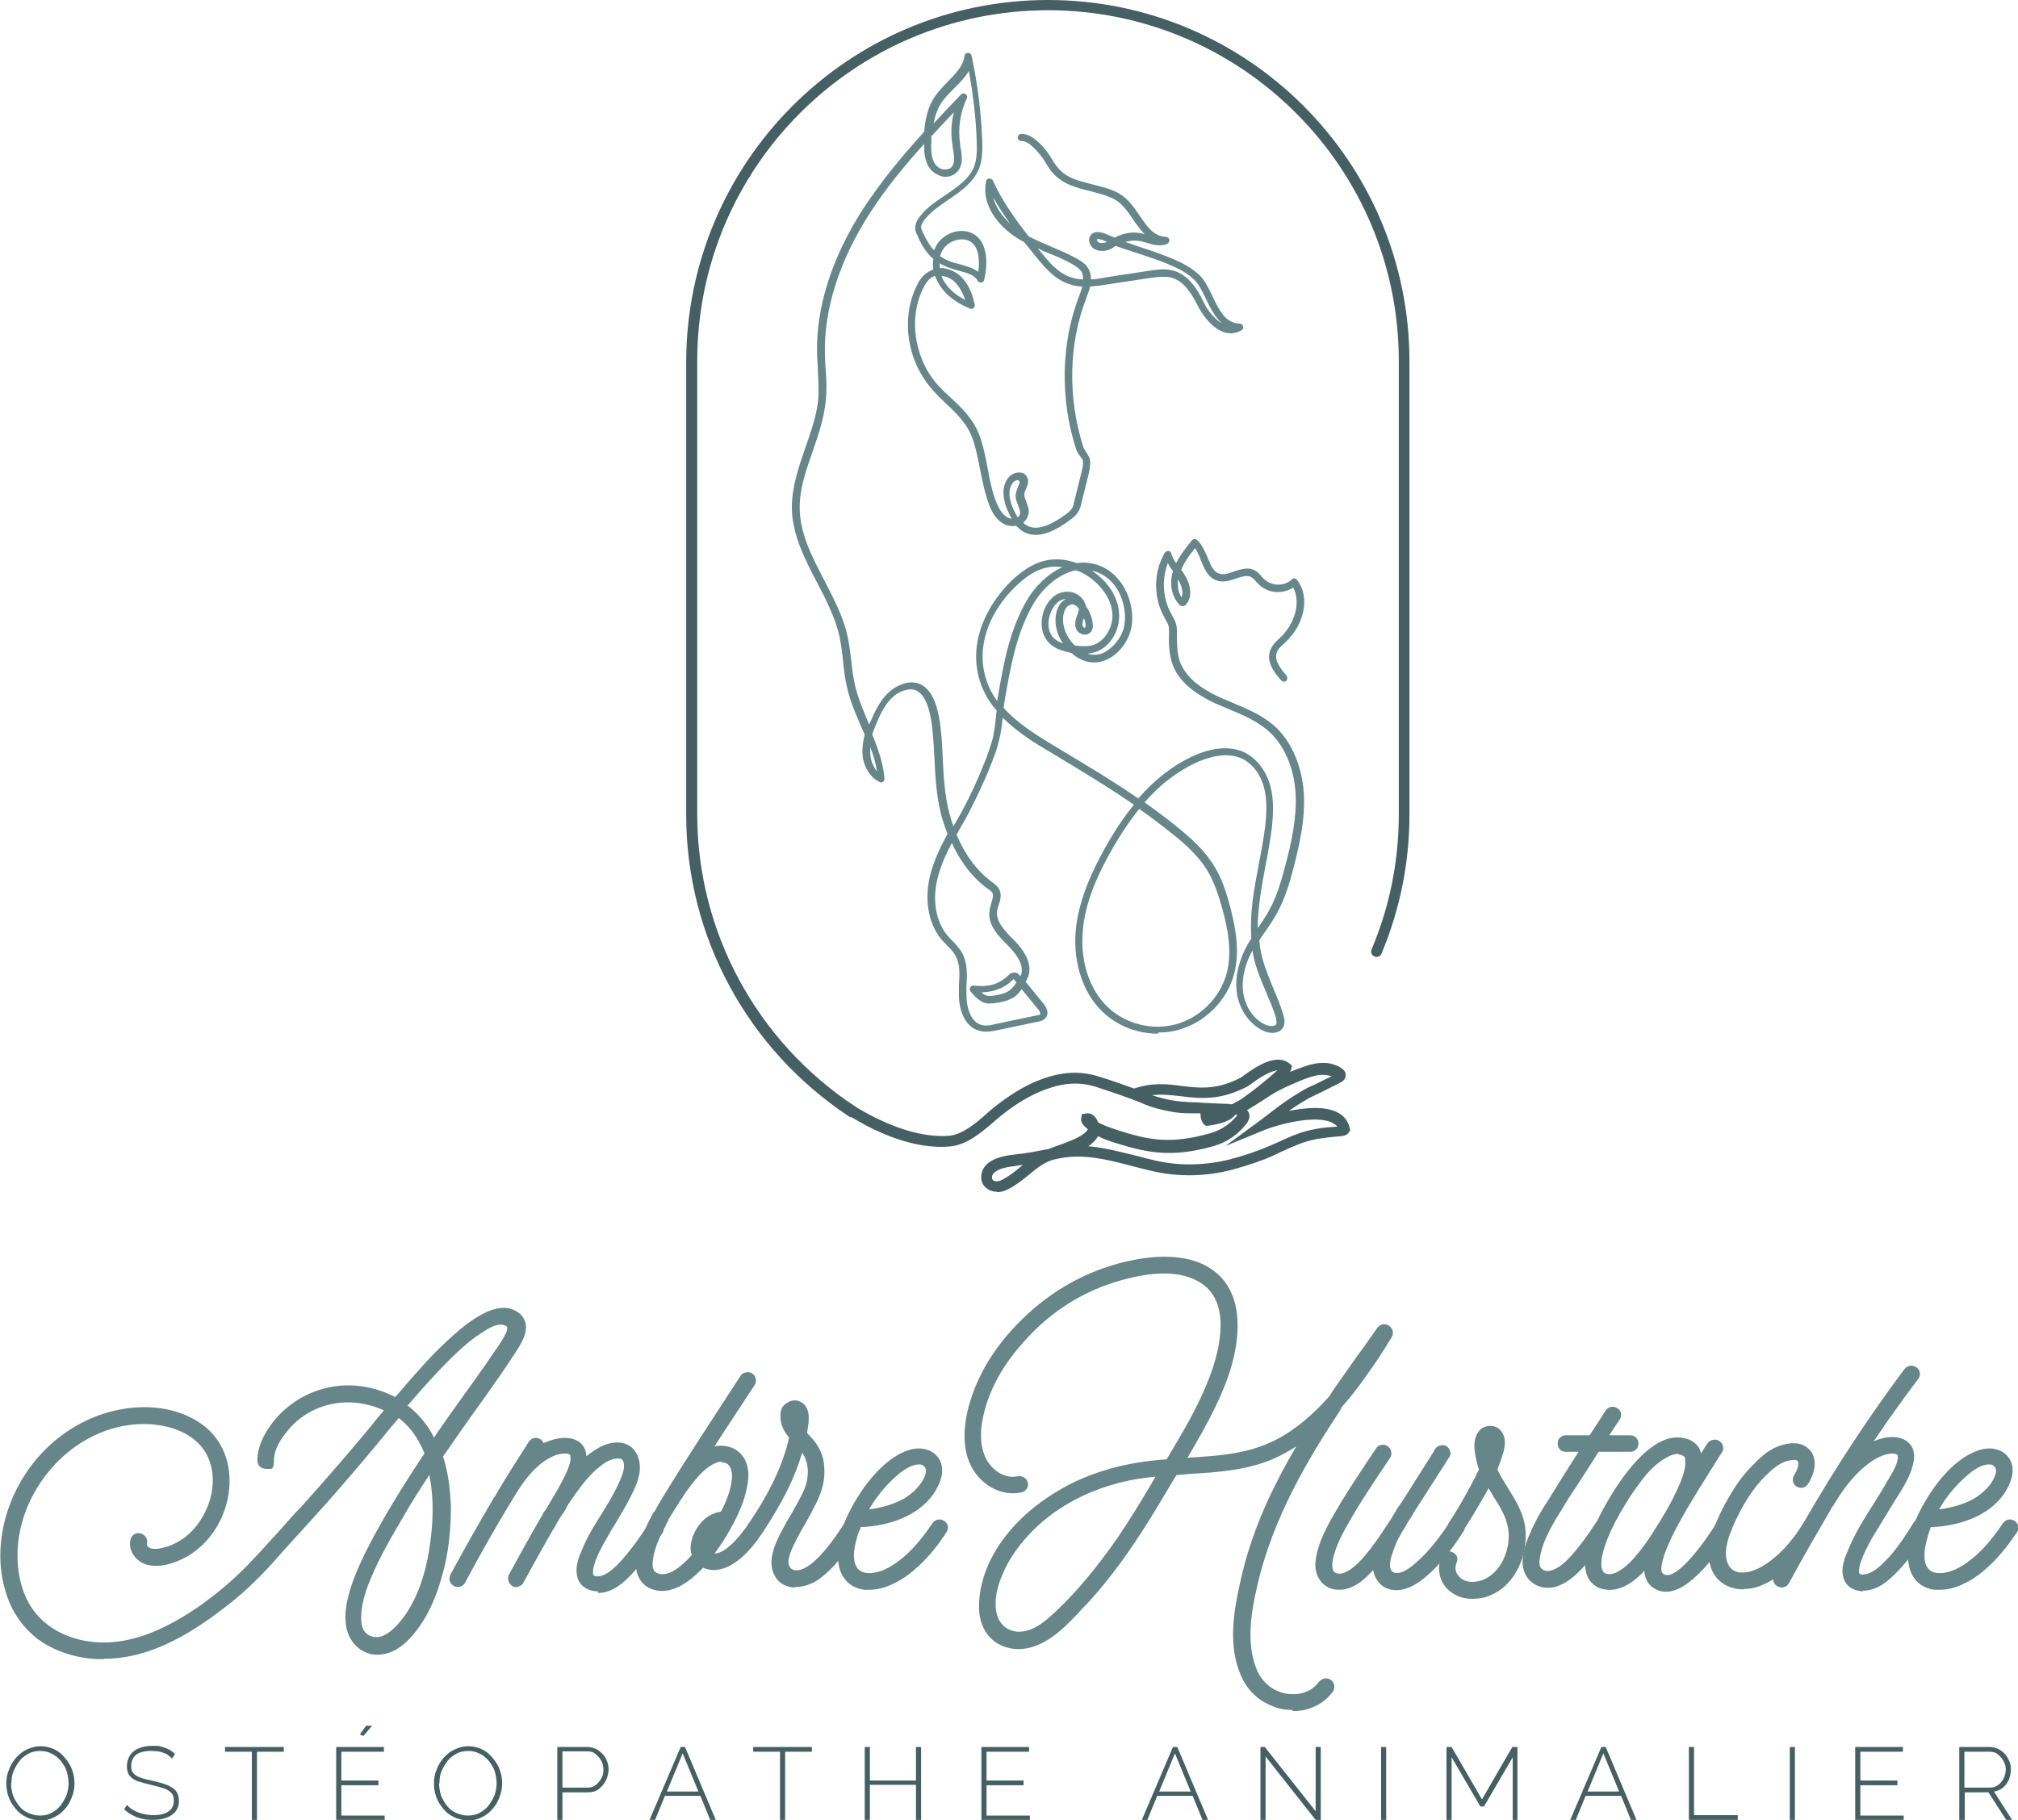 <svg xmlns="http://www.w3.org/2000/svg" viewBox="0 0 512 461.9"><defs><style>.cls-1{fill:#455f63}.cls-2{fill:#678689}</style></defs><g id="Calque_1"><path class="cls-1" d="M10.2 461.9c-1.3 0-2.5-.3-3.5-.8-1.1-.5-2-1.2-2.7-2.1-.8-.9-1.4-1.9-1.8-3-.4-1.1-.6-2.3-.6-3.5s.2-2.4.7-3.5c.4-1.1 1-2.1 1.8-3 .8-.9 1.7-1.6 2.8-2.1 1.1-.5 2.2-.8 3.4-.8s2.5.3 3.5.8c1.1.5 2 1.3 2.7 2.2.8.9 1.4 1.9 1.8 3s.6 2.2.6 3.4-.2 2.4-.7 3.6c-.4 1.1-1 2.1-1.8 3-.8.9-1.7 1.6-2.8 2.1-1 .5-2.2.8-3.4.8Zm-7.4-9.4c0 1.1.2 2.1.5 3.1.4 1 .9 1.8 1.5 2.6s1.4 1.4 2.3 1.8 1.9.7 3 .7 2.1-.2 3-.7c.9-.5 1.7-1.1 2.3-1.9.6-.8 1.1-1.7 1.5-2.6.3-1 .5-2 .5-3s-.2-2.1-.5-3.1-.9-1.8-1.5-2.6c-.7-.8-1.4-1.4-2.3-1.8-.9-.5-1.9-.7-2.9-.7s-2.1.2-3 .7c-.9.5-1.7 1.1-2.3 1.9s-1.1 1.7-1.5 2.6c-.4 1-.5 2-.5 3ZM43.7 446.3c-.3-.3-.6-.6-1-.9-.4-.3-.8-.5-1.2-.6-.4-.2-.9-.3-1.4-.4-.5 0-1-.1-1.6-.1-1.8 0-3.1.3-4 1-.8.7-1.2 1.6-1.2 2.8s.2 1.4.6 1.9 1 .8 1.8 1.1 1.8.5 3.1.8c1.3.3 2.5.6 3.5 1s1.7.9 2.3 1.5c.5.6.8 1.5.8 2.6s-.2 1.5-.5 2.1c-.3.6-.8 1.1-1.4 1.5-.6.4-1.3.7-2.1.9-.8.2-1.7.3-2.7.3s-1.9-.1-2.7-.3c-.9-.2-1.7-.5-2.4-.9-.8-.4-1.5-.9-2.1-1.5l.7-1.1c.4.4.8.8 1.3 1.1.5.3 1 .6 1.6.8.6.2 1.2.4 1.8.5.6.1 1.3.2 2 .2 1.6 0 2.9-.3 3.8-.9.9-.6 1.4-1.5 1.4-2.7s-.2-1.5-.6-2c-.4-.5-1.1-.9-1.9-1.2-.9-.3-2-.6-3.3-.9s-2.4-.6-3.3-.9c-.9-.3-1.6-.8-2.1-1.4-.5-.6-.7-1.4-.7-2.4s.3-2.1.8-2.8c.5-.8 1.3-1.4 2.3-1.8s2.1-.6 3.4-.6 1.5 0 2.2.2c.7.2 1.3.4 1.9.7.6.3 1.1.7 1.6 1.2l-.7 1ZM72 444.5h-6.8v17.3h-1.3v-17.3h-6.8v-1.2H72v1.2ZM97.6 460.6v1.2H85.3v-18.5h12.1v1.2H86.6v7.3H96v1.2h-9.4v7.7h11Zm-5.4-20.1-.9-.4 1.6-2.2h1.5l-2.2 2.6ZM118.7 461.9c-1.3 0-2.5-.3-3.5-.8-1.1-.5-2-1.2-2.7-2.1-.8-.9-1.4-1.9-1.8-3-.4-1.1-.6-2.3-.6-3.5s.2-2.4.7-3.5c.4-1.1 1-2.1 1.8-3 .8-.9 1.7-1.6 2.8-2.1 1.1-.5 2.2-.8 3.4-.8s2.5.3 3.5.8c1.1.5 2 1.3 2.7 2.2.8.9 1.4 1.9 1.8 3s.6 2.2.6 3.4-.2 2.4-.7 3.6c-.4 1.1-1 2.1-1.8 3-.8.9-1.7 1.6-2.8 2.1-1 .5-2.2.8-3.4.8Zm-7.3-9.4c0 1.1.2 2.1.5 3.1.4 1 .9 1.8 1.5 2.6s1.4 1.4 2.3 1.8 1.9.7 3 .7 2.1-.2 3-.7c.9-.5 1.7-1.1 2.3-1.9.6-.8 1.1-1.7 1.5-2.6.3-1 .5-2 .5-3s-.2-2.1-.5-3.1-.9-1.8-1.5-2.6c-.7-.8-1.4-1.4-2.3-1.8-.9-.5-1.9-.7-2.9-.7s-2.1.2-3 .7c-.9.5-1.7 1.1-2.3 1.9s-1.1 1.7-1.5 2.6c-.4 1-.5 2-.5 3ZM141.4 461.8v-18.5h7.6c.8 0 1.5.2 2.2.5.7.3 1.2.8 1.7 1.3s.9 1.2 1.1 1.8c.3.7.4 1.4.4 2.1s-.2 1.9-.7 2.8c-.4.9-1.1 1.6-1.8 2.2-.8.6-1.7.8-2.8.8h-6.4v7h-1.3Zm1.3-8.2h6.4c.8 0 1.5-.2 2.1-.7s1-1 1.4-1.7.5-1.4.5-2.2-.2-1.6-.6-2.3c-.4-.7-.9-1.2-1.5-1.7s-1.3-.6-2.1-.6h-6.2v9.1ZM172.6 443.3h1.2l7.8 18.5h-1.4l-2.5-6.1h-9l-2.5 6.1h-1.4l7.9-18.5Zm4.6 11.3-4-9.7-4 9.7h8ZM206 444.5h-6.8v17.3h-1.3v-17.3h-6.8v-1.2H206v1.2ZM233.7 443.3v18.5h-1.3v-8.9h-11.7v8.9h-1.3v-18.5h1.3v8.5h11.7v-8.5h1.3ZM261.3 460.6v1.2H249v-18.5h12.1v1.2h-10.8v7.3h9.4v1.2h-9.4v7.7h11ZM297.5 443.3h1.2l7.8 18.5h-1.4l-2.5-6.1h-9l-2.5 6.1h-1.4l7.9-18.5Zm4.6 11.3-4-9.7-4 9.7h8ZM321.1 445.7v16.1h-1.3v-18.5h1.1l12.9 16.3v-16.3h1.3v18.5h-1.3l-12.7-16.1ZM350.4 461.8v-18.5h1.3v18.5h-1.3ZM383.8 461.8v-15.9l-7.3 12.5h-.9l-7.3-12.5v15.9H367v-18.5h1.3l7.7 13.3 7.7-13.3h1.3v18.5h-1.3ZM406.2 443.3h1.2l7.8 18.5h-1.4l-2.5-6.1h-9l-2.5 6.1h-1.4l7.9-18.5Zm4.6 11.3-4-9.7-4 9.7h8ZM428.5 461.8v-18.5h1.3v17.3h11.1v1.2h-12.4ZM454.1 461.8v-18.5h1.3v18.5h-1.3ZM483 460.6v1.2h-12.3v-18.5h12.1v1.2H472v7.3h9.4v1.2H472v7.7h11ZM497.1 461.8v-18.5h7.7c.8 0 1.5.2 2.2.5.7.3 1.2.8 1.7 1.3s.8 1.2 1.1 1.8c.3.7.4 1.4.4 2.1s-.2 1.8-.5 2.6c-.4.8-.9 1.5-1.5 2s-1.4.9-2.3 1l4.6 7.2H509l-4.5-7h-6v7h-1.3Zm1.3-8.2h6.5c.8 0 1.5-.2 2.1-.7.6-.4 1-1 1.4-1.7.3-.7.5-1.4.5-2.2s-.2-1.5-.6-2.2-.9-1.2-1.5-1.7-1.3-.6-2.1-.6h-6.3v9.1ZM216.2 283.5c-.3 0-.5 0-.8-.2-25.8-17.1-41.3-45.7-41.3-76.5v-115C174.2 41.1 215.3 0 265.9 0s91.7 41.1 91.7 91.7v115c0 12.2-2.4 24.1-7.1 35.3-.3.7-1.1 1-1.8.7-.7-.3-1-1.1-.7-1.8 4.6-10.9 6.9-22.4 6.9-34.3v-115c0-49.1-39.9-89-89-89s-89 39.9-89 89v115c0 29.8 15 57.6 40.1 74.2.6.4.8 1.3.4 1.9-.3.4-.7.6-1.1.6Z"></path><path class="cls-1" d="M252.9 302.4c-1.5 0-2.6-.7-3.3-1.6-1.1-1.6-.8-3.8.7-5.3 1.8-1.7 4.4-2.2 6.8-2.5 3.8-.4 5.5-.8 8.1-1.3.3 0 .7-.1 1-.2.4-.1.8-.3 1.3-.5 2.6-.9 7.9-2.7 8.5-4.5-1.2-.9-1.8-1.7-1.7-2.6l.2-1.2 1.5-.2c1 0 2.1.8 2.6 2.3 1.1.6 2.8 1.3 5.7 2.2 6.3 2 11.8 3.3 20.7 1.1 2.8-.7 5.9-1.4 9-5.2-.8-.1-2-.1-2.6-.1h-.7c-1.9 0-4.6-.2-6.5-.3h-2.1c-1.7 0-3.5-.1-5.4-.5-2-.4-4.3-.9-6.8-2-3.8-1.6-7.9-2.9-11.8-4.2-4.1-1.3-8-1.1-12.7.6-3.9 1.4-7.9 3.8-11.9 7.1l-1.5 1.3c-3.2 2.7-6.7 5.7-10.9 6.1-13.9 1.3-28.4-9.6-29-10.1-.6-.5-.7-1.3-.3-1.9.5-.6 1.3-.7 1.9-.3.1.1 14.3 10.6 27.1 9.6 3.3-.3 6.6-3 9.4-5.5l1.5-1.3c4.3-3.5 8.5-6.1 12.7-7.6 5.3-1.9 9.7-2.1 14.5-.6 2.9.9 5.8 1.9 8.8 3h.1c4.4-1.5 8.1-1.2 12.3-.6 5.5.7 9.3.6 14.6-2.1.2-.1.6-.4 1-.7 2.8-2 8.1-5.7 11.5-2.9l.6.5-.2.9c0 .2-.2.4-.3.7.9-.4 1.8-.7 2.6-1 2.1-.8 4.9-1.7 7.7-1.1.8.2 3.4.9 3.8 2.5 0 .3.2 1.2-.7 1.9-.3.3-1.4.8-5.6 2.9-1.5.7-2.8 1.4-3.1 1.5-2.2 1.3-3.6 2.2-5 3.2 4.1-.8 8.9-1.3 12.2.3 1.7.8 2.8 2.2 3.2 3.9l.2.7-.5.7c-.5.7-1.5.8-3 .9-3.1.3-5.7.6-8.4 1.5-1.9.7-3.8 1.5-5.7 2.4l-2.1 1c-2.9 1.3-6.3 2.4-10.2 3.5-6.4 1.7-13.3 1.9-19.7.5-1.9-.4-3.8-.9-5.7-1.4-6.1-1.6-12.3-3.2-18.3-2-.7.1-1.3.3-1.9.4-.3.1-.6.2-.8.3-2 .8-3.7 2.2-5.5 3.7-1.5 1.2-3.1 2.5-4.9 3.4-1.1.6-2 .8-2.9.8Zm6.7-6.8c-.7 0-1.4.2-2.2.3-1.8.2-4 .6-5.2 1.7-.6.6-.6 1.3-.4 1.7.4.6 1.5.6 2.6 0 1.5-.8 3-1.9 4.5-3.2.2-.2.4-.3.6-.5Zm15.9-4.8c4.2.3 8.4 1.4 12.5 2.4 1.9.5 3.8 1 5.6 1.4 6 1.3 12.4 1.1 18.4-.4 3.8-1 7-2.1 9.8-3.3l2.1-.9c1.9-.9 3.9-1.8 5.9-2.5 3-1 5.9-1.4 9-1.6h.5c-.3-.4-.7-.7-1.3-1-4.3-2.2-14.2.6-17.1 1.8l-10 4.1 8.7-6.4c1.1-.8 2.1-1.6 2.9-2.2 2.6-2 4.3-3.3 8.2-5.6.3-.2 1.7-.9 3.3-1.6 1.2-.6 2.8-1.4 3.9-1.9-.3 0-.6-.2-.8-.2-2.1-.5-4.2.2-6.1.9-2 .8-4.4 1.8-6.7 3-1.3.7-2.7 1.6-4.2 2.6-1.2.8-2.4 1.5-3.7 2.3.2.2.3.4.4.6.3.6.4 1.6-.6 2.9-3.7 4.6-7.6 5.5-10.5 6.2-9.5 2.3-15.6.8-22.1-1.2-2-.6-3.7-1.2-5-1.9-.6 1.1-1.7 2.1-3 2.9Zm1.5-6.9Zm34.7-3.7h.9c.5-.3 1.1-.6 1.7-.9 2.7-1.7 7.5-5.6 9.8-7.7-2.1.2-5.3 2.4-6.6 3.4-.6.4-1.1.8-1.4.9-5.9 2.9-10.2 3.1-16.2 2.3-2.6-.3-5.1-.6-7.6-.3 1.8.6 3.4 1 5 1.3 1.7.3 3.3.4 5 .5.7 0 1.5 0 2.2.1 1.8.1 4.5.2 6.4.3h.9Z"></path><path class="cls-1" d="M304.6 282.1s-.3 2.7 1.4 3.6c0 0 6.5-.5 7.7-3.3 0 0-4.7-2.6-9.1-.2Z"></path><path class="cls-2" d="M293.8 262.3c-5.2 0-10.4-2-14.1-5.6-4.9-4.7-7.4-12.3-6.8-20.2.5-6.1 2.7-12.6 6.9-20.3 2.5-4.6 5.1-8.6 7.9-12-6.5-4.5-13.4-8.6-20.3-12.8-4.3-2.5-9.1-5.4-13-9.3-.2 1.8-.4 3.7-.9 5.6-.5 2.3-1.3 4.4-2 6.1-1.7 4.4-3.8 8.8-6 13-.5 1-1.1 2-1.7 3-.4.7-.7 1.3-1.1 2 1.8 4.3 4.6 8.8 9.1 12.1.7.5 1.3 1 1.7 1.7.7 1.4.3 2.8-.1 4-.2.5-.3 1-.4 1.4-.5 2.8 2.1 5.4 4.3 7.6 2.1 2.1 5.2 6.1 3.3 9.8-.1.2-.2.5-.4.7l4.5 5.5c1.2 1.5 1.4 2.9.5 3.8-.5.5-1.1.7-1.6.8l-10.5 2.2c-1.4.3-2.9.6-4.5.2-4-1-5.4-5.7-5.3-9.5v-2.2c.2-2.8.3-5.5-1-7.6-.5-.9-1.3-1.7-2.1-2.5-.5-.5-1-1-1.4-1.5-3.4-4.1-4.4-10.5-2.6-17 1-3.4 2.5-6.6 4.2-9.7-.7-1.8-1.3-3.6-1.7-5.2-1.1-4.5-1.4-9.2-1.6-13.7-.1-2.4-.3-5-.5-7.4-.2-2-.9-8.2-3.8-9.9-1.1-.7-2.5-.6-4.2.1-3.1 1.4-4.9 4.8-6.2 8-.4.9-.8 1.9-1.1 2.9 1.5 3.6 2.8 7.3 3.1 11.2 0 .3-.1.6-.4.8-.3.2-.6.2-.9 0-2.5-1.2-4.2-4.2-4.3-7.5 0-1.5.2-3 .6-4.5-.3-.7-.6-1.3-.9-2-1.4-3.2-2.8-6.5-3.6-10-.5-2.2-.8-4.4-1-6.6-.2-2.1-.5-4.2-.9-6.3-1.1-4.8-3.4-9.3-5.7-13.7-3.1-5.9-6.3-12.1-6.4-18.9 0-5.3 1.7-10.3 3.4-15.2 1.4-4 2.9-8.2 3.3-12.4.2-2.5 0-5-.1-7.5 0-1.3-.2-2.7-.2-4-.3-11.7 3.7-24.3 11.5-36.5 4.6-7.1 10-13.6 15.7-19.9.2-2.8.8-5.8 2.3-8.3 1-1.6 2.3-3 3.6-4.3 2-2.1 4-4 4.3-6.6 0-.4.4-.8.9-.8.4 0 .8.3.9.7 1.5 7 2.4 14.1 2.7 21.2.1 2.5.1 5.1-.8 7.5-1.5 3.6-4.7 5.8-7.8 7.9-2.2 1.5-4.4 3-6 5-.6.8-.9 1.4-.9 2 0 .3.2.7.4 1.2l.3.6c.8 1.7 1.6 3 2.6 4 .2-.4.4-.9.6-1.3 1-1.6 2.7-2.9 4.7-3.4 1.7-.4 3.5-.2 4.9.7 3.4 2.1 3.5 7.5 2.5 11.5 0 .4-.4.6-.7.7-.4 0-.7-.1-.9-.4-.9-1.6-2.6-2-4.8-2.6-1.5-.4-3.3-.9-4.9-1.9 0 .4 0 .8.1 1.2 1.9 0 3.7.8 5 1.9 1.8 1.6 3.1 4 3.8 7.4 0 .3 0 .7-.3.9-.3.2-.6.3-.9.1-3.5-1.4-6.3-3.6-7.8-6.1-.4-.7-.8-1.5-1.1-2.2-.3.1-.7.3-1 .5-.9.7-1.5 1.7-2 2.7-2.6 5.2-2.7 11.8-.4 17.7 1.1 2.9 2.8 5.5 4.9 7.6.8.9 1.7 1.6 2.5 2.4 3 2.8 5.9 5.5 7.5 10.1.9 2.6 1.4 5.3 1.9 7.9.5 2.9 1.1 5.8 2.2 8.6.8 2 1.8 3.3 3 3.9.3.1.6.2.9.2-.1-.2-.3-.5-.4-.7-1.4-2.7-2.7-6.6-.6-9.5.7-1 1.9-1.6 3.1-1.5.8 0 1.5.5 1.8 1.2.6 1.1 0 2.2-.3 3-.2.4-.3.7-.4 1.1-.1.7.2 1.4.5 2.2.4 1 .8 2 .5 3.2-.2.8-.6 1.5-1.3 2 .2.2.4.4.7.6 2.3 1.5 5.6.6 10-2.6.6-.4 1.2-.9 1.6-1.5.4-.5.5-1.3.7-2l1.7-6.9c.3-1 .5-2 .5-3 0-.5-.4-1-.8-1.5s-.8-1.1-1-1.8c-4.1-12.8-3.8-26.9.8-38.8.3-.8.6-1.6.8-2.4-1.1 0-2.2-.2-3.3-.6-4-1.3-6.7-4.8-8.9-7.5-.9-1.1-1.7-2.2-2.6-3.2-.6-.3-1.3-.7-1.9-1.1-4.4-2.8-9-8.2-7.7-14.3 0-.4.4-.7.8-.7s.8.2.9.5c2.3 5.1 5.6 9.7 9.1 14.2 1.8.9 3.6 1.7 5.5 2.5 2.3 1 4.8 2 7 3.3.9.5 1.8 1.1 2.4 2 .7 1 .9 2 .9 3.1 1.2 0 2.5-.3 3.6-.5l11.2-1.7c1.9-.3 4.1-.6 6.2 0 3.7 1.1 6 4.6 7.6 8 .9 1.9 2.6 4.2 4.6 5.3-1.8-1.6-3-4-4.1-6.3-.9-1.9-1.8-3.7-3-4.8-1.8-1.7-4-2.8-6.1-3.7-2.8-1.2-5.6-2.1-8.4-3-1.7-.6-3.5-1.1-5.3-1.8-.2.1-.5.3-.8.5-1.1.7-2.6 1-3.9.6-.9-.2-1.7-1-2-2-.2-.8 0-1.5.5-2 .8-.8 1.9-.8 3.5-.2.8.3 1.6.7 2.4 1 3.3-1.7 5.7-1.4 7.6-.9-1.1-1.1-2-2.4-2.9-3.7-1.5-2.2-3-4.4-5.3-5.4-1.7-.8-3.7-1.3-5.6-1.8-3.3-.8-6.7-1.7-9.1-4.2-.9-.9-1.6-2-2.2-3-.4-.7-.8-1.3-1.3-1.9-1.5-1.9-3.5-3.8-4.8-3.6-.5 0-.9-.3-1-.8 0-.5.3-1 .8-1 2.6-.3 5.4 2.9 6.5 4.3.5.7 1 1.4 1.4 2.1.6 1 1.2 1.9 2 2.7 2.1 2.2 5.1 2.9 8.3 3.7 2 .5 4.1 1 6 1.9 2.7 1.3 4.4 3.7 6 6.1 1.9 2.8 3.6 5.2 6.6 5.3.4 0 .8.3.9.8 0 .4-.2.8-.6 1-1.8.7-3.4.2-4.9-.2-1.6-.5-3.3-1-5.7-.3 1.2.4 2.3.8 3.5 1.2 2.8.9 5.7 1.9 8.6 3.1 2.3 1 4.7 2.2 6.7 4.1 1.4 1.3 2.3 3.3 3.3 5.3 1.7 3.6 3.4 7 6.9 7 .4 0 .8.3.9.7s0 .8-.4 1c-1.4.8-2.9 1-4.4.5-2.9-.9-5.4-4.1-6.7-6.7-1.5-3-3.5-6.2-6.5-7.1-1.7-.5-3.7-.2-5.4 0l-11.2 1.7c-1.3.2-2.7.4-4.2.5-.3 1.1-.7 2.1-1 3-4.5 11.5-4.7 25.2-.8 37.6.1.4.4.8.7 1.3.5.7 1 1.5 1.1 2.5 0 1.3-.2 2.5-.5 3.6l-1.7 6.9c-.2.8-.4 1.7-1 2.5-.5.8-1.3 1.4-2 1.9-5.1 3.8-9.1 4.7-12.1 2.7-.6-.4-1-.8-1.5-1.3-.9.2-2 .1-2.8-.3-1.7-.8-3-2.3-4-4.9-1.1-2.9-1.7-5.9-2.3-8.9-.5-2.5-1-5.2-1.8-7.6-1.4-4.1-4-6.6-7-9.4-.8-.8-1.7-1.6-2.5-2.5-2.2-2.3-4.1-5.1-5.3-8.2-2.5-6.4-2.3-13.5.5-19.1.5-1.1 1.3-2.4 2.6-3.3.5-.3 1-.6 1.6-.8-.1-.9-.2-1.8 0-2.7-1.4-1.2-2.7-2.9-3.8-5.4 0-.2-.2-.3-.2-.5-.3-.5-.6-1.2-.6-1.9 0-1.3.7-2.4 1.3-3.1 1.7-2.2 4.1-3.8 6.4-5.3 3-2.1 5.9-4 7.2-7.1.8-2.1.8-4.4.7-6.7-.2-5.9-.9-11.8-2-17.7-.9 1.6-2.3 3-3.7 4.4-1.2 1.2-2.5 2.5-3.4 3.9-.9 1.5-1.5 3.2-1.8 5 2.3-2.5 4.6-4.9 6.9-7.3.3-.3.8-.4 1.2-.1.4.3.5.7.3 1.1-1.7 3.5-2.3 7.7-1.7 11.6v.3c.5 2.5 1 5.5-1.3 7.2-.9.6-1.9.9-3.1.7-1.4-.3-2.8-1.2-3.6-2.5-1-1.8-1.2-3.8-1.1-5.8-5.1 5.6-9.9 11.5-14 17.9-7.6 11.9-11.5 24.2-11.2 35.5 0 1.3.1 2.6.2 4 .2 2.5.3 5.2 0 7.8-.4 4.4-1.9 8.7-3.3 12.8-1.7 4.9-3.4 9.6-3.3 14.6.1 6.4 3.1 12.1 6.2 18.1 2.3 4.5 4.8 9.1 5.9 14.1.5 2.1.7 4.3 1 6.5.2 2.1.5 4.3 1 6.4.8 3.3 2.2 6.5 3.5 9.6v.1c.2-.4.3-.8.5-1.1 1.5-3.5 3.5-7.3 7.2-8.9 2.2-1 4.2-1 5.8 0 3.3 1.9 4.3 7.4 4.7 11.3.3 2.5.4 5.1.5 7.5.2 4.4.5 9 1.6 13.4.3 1.1.6 2.3 1.1 3.6.1-.2.2-.4.4-.7.6-1 1.1-2 1.7-3 2.2-4.1 4.2-8.4 5.9-12.8.7-1.7 1.4-3.8 2-5.9.4-1.8.6-3.6.8-5.4 0-.5.1-1.1.2-1.6-.1-.1-.2-.3-.4-.4-4-4.8-5.6-10.9-4.5-17.1 1-5.5 4.1-11 8.7-15.5 3-2.8 5.8-4.5 8.7-5.1 2.5-.5 5.2-.3 7.8.7 1.1-.2 2.2-.2 3.3 0 3.1.4 5.8 2.1 7.8 4.8 2.3 3.1 3.4 7.4 2.8 11.2-.5 3.1-2.5 6.2-5.2 7.9-2.1 1.3-4.3 1.6-6.4 1-1.3-.4-2.6-1.1-3.6-2.1-.3 0-.6-.1-.8-.2-2.4-.5-5.2-1.5-6.4-4.7-.9-2.6-.3-6.1 1.6-8.4 1.4-1.7 3.2-2.5 5.3-2.2 1.9.3 3.5 1.8 3.9 3.5 0 0 0 .1.1.2.8 1.2 1.4 2.6 1.6 4 .3 1.5-.2 2.3-.7 2.7-.5.4-1.1.5-1.7.4-.7-.2-1.4-.6-1.7-1.3-.4-.8-.4-1.8 0-3l.2-.6c.2-.5.4-1 .4-1.5v-.2c-.5-.6-1.2-1.2-1.9-1-2 .4-2.1 3.3-2.1 3.8 0 2.4 1.2 4.9 3 6.6 1.5.2 3.1.3 4.6-.1 3.1-1 5.3-4.7 4.9-8.4-.4-3.3-2.5-6.5-5.9-8.9-1-.7-2.1-1.3-3.3-1.7-4.5.9-8.5 4.6-10.8 8.5-4.4 7.5-5.9 16.5-7.4 25.1 0 .5-.1.9-.2 1.3 3.9 4.3 9.1 7.4 13.6 10.1 7 4.2 13.9 8.3 20.6 12.9 4.2-4.8 8.8-8.4 13.8-10.7 3.5-1.6 8.6-3.1 13.1-1 3.1 1.5 5.5 4.6 6.6 8.5 1 3.7.7 7.6.4 10.6-.4 3.2-1 6.5-1.6 9.6-1 5.3-2 10.7-2 16 0 0 0-.1.1-.2 1-1.5 2.1-3 2.9-4.6 2-3.6 3.1-7.7 4.1-11.5 1.4-5.4 2.9-11.8 2.5-18.1-.4-6.6-3-12.4-7.1-15.9-2.8-2.4-6.3-3.9-9.7-5.3-1.1-.5-2.2-.9-3.3-1.4-6.1-2.8-9.8-6.1-11.2-10.3-.8-2.4-.9-5-.8-7.7 0-.6 0-1.2-.1-1.7-.1-.6-.5-1.1-.8-1.7l-.2-.4c-2.9-5-2.9-11.5 0-16.5.2-.3.6-.5.9-.5.4 0 .7.3.8.7.2.9.7 1.6 1.2 2.4 1.1-2.2 2.6-4 4-5.8.2-.2.4-.3.6-.3.3 0 .5 0 .7.2 1.3 1.2 2 2.9 2.7 4.5.8 2 1.5 3.7 3.1 4.1 1.1.3 2.3-.1 3.6-.6 1.6-.5 3.5-1.2 5.2-.3.8.4 1.3 1 1.8 1.6.2.2.4.5.7.7 1.9 1.8 5.1 1.8 7 0 .2-.2.4-.3.7-.2.3 0 .5.2.6.4 3.6 4.7 1.4 11.6-2.7 15.5l-.5.5c-.9.8-1.7 1.5-2 2.5-.6 1.9 1 4 2.5 5.7.3.4.3.9 0 1.3s-.9.3-1.3 0c-1.8-2-3.8-4.7-2.9-7.5.5-1.4 1.5-2.4 2.4-3.2l.5-.5c3.2-3.1 5.1-8.5 3-12.4-2.6 1.7-6.3 1.5-8.6-.7l-.8-.8c-.4-.5-.8-.9-1.3-1.2-1-.5-2.3-.1-3.8.4-1.4.5-3 1-4.6.6-2.5-.7-3.4-3-4.3-5.2-.4-1.1-.9-2.2-1.5-3.1-1.4 1.7-2.7 3.5-3.5 5.5.4.5.7 1 1 1.5 1.4 2.3 2 5.6 0 7.5-.4.3-.9.3-1.3 0-2.1-2-2.8-5.4-1.8-8.7-.5-.6-.9-1.3-1.3-2-1.6 4.1-1.3 9 .9 12.9l.2.4c.4.7.8 1.4 1 2.2.2.7.2 1.4.2 2.1 0 2.7 0 5 .7 7.2 1.3 3.7 4.6 6.7 10.3 9.3 1.1.5 2.2.9 3.3 1.4 3.5 1.5 7.2 3 10.2 5.6 4.4 3.8 7.2 10.1 7.7 17.2.4 6.6-1.1 13.1-2.5 18.6-1 3.9-2.2 8.1-4.3 11.9-.9 1.7-2 3.2-3 4.7-.5.7-1 1.4-1.5 2.2.1 1.5.4 3.1.8 4.6.7 2.6 1.8 5.2 2.8 7.7.9 2.1 1.8 4.3 2.5 6.6.3 1 .5 2.1 0 3.1-.9 1.8-3.4 1.8-5.2.9-3.5-1.7-6-5.4-6.6-9.6-.6-4.5.9-8.7 2.3-11.4.4-.8.9-1.6 1.4-2.4-.5-6.3.7-12.7 1.9-18.9.6-3.1 1.2-6.4 1.6-9.5.3-2.8.6-6.5-.3-9.9-.9-3.4-3-6.1-5.6-7.3-3.8-1.8-8.4-.4-11.6 1-4.7 2.2-9.1 5.5-13.1 10.1 2.8 2 5.5 4 8.1 6.1 3.6 2.9 7.2 6.1 9.7 10.3 1.9 3.1 3 6.7 3.8 9.7 1.4 5.3 2.7 11.5 1.1 17.5-1.8 6.7-7.3 12.2-14 14.1-1.7.5-3.4.7-5.2.7Zm-4.7-57.1c-2.7 3.3-5.3 7.3-7.8 11.8-4.1 7.5-6.2 13.7-6.6 19.6-.6 7.4 1.7 14.4 6.2 18.8s11.4 6.2 17.5 4.5c6.1-1.7 11.1-6.7 12.8-12.8 1.5-5.6.3-11.5-1.1-16.6-.8-2.9-1.9-6.3-3.6-9.3-2.3-3.9-5.8-7.1-9.3-9.8-2.6-2.1-5.4-4.2-8.1-6.1Zm28.7 36c0 .1-.1.2-.2.3-1.3 2.4-2.7 6.2-2.2 10.3.5 3.6 2.6 6.8 5.6 8.2.9.4 2.4.6 2.8-.1.2-.4 0-1.1-.1-1.8-.7-2.2-1.6-4.3-2.5-6.4-1.1-2.6-2.2-5.2-2.9-7.9-.2-.8-.4-1.7-.5-2.5Zm-76.3-27.3c-1.4 2.6-2.6 5.3-3.4 8.1-1.7 5.9-.8 11.6 2.2 15.3.4.5.9 1 1.3 1.4.9.9 1.7 1.8 2.4 2.9 1.5 2.6 1.4 5.7 1.2 8.6v2.2c0 3.3 1.1 7 3.9 7.7 1.2.3 2.5 0 3.7-.3l10.5-2.2c.2 0 .5-.1.6-.2.1-.2 0-.8-.6-1.4l-4.1-5c-.8 1.2-1.7 2-2.6 2.4-1.6.8-3.1 1-4.7 1.2h-.4c-1.8.3-3.5-.8-5.3-3.1-.2-.3-.2-.7 0-1 .2-.3.5-.5.9-.4 3.7.4 6.3-.3 8.6-2.5.4-.3.8-.9 1.8-.8.7 0 1.1.6 1.4.9 1.4-2.7-1.6-6.2-3-7.6-2.4-2.4-5.5-5.4-4.8-9.2 0-.6.3-1.1.4-1.7.3-1 .6-1.9.3-2.6-.2-.4-.6-.7-1.1-1-4.4-3.2-7.3-7.5-9.2-11.7Zm7.6 38c.7.6 1.4.9 2.1.8h.4c1.5-.2 2.8-.4 4.1-1.1.5-.3 1.3-.9 2.2-2.3l-.5-.6s-.2-.2-.2-.3l-.3.3c-2.2 2.1-4.7 3-7.8 3.1Zm-28.3-62.2v1.3c0 1.8.7 3.5 1.7 4.7-.3-2.1-.9-4.1-1.7-6.1Zm47.2-45.9c-.8 0-1.5 0-2.3.2-2.6.5-5.2 2.1-7.9 4.7-4.4 4.2-7.3 9.3-8.2 14.5-.9 5.3.3 10.4 3.4 14.7 1.5-8.9 3-17.8 7.5-25.5 2-3.5 5.3-6.8 9.1-8.5-.6 0-1.2-.1-1.7-.1Zm7.8 22.1h.2c2.1.6 3.8 0 4.9-.8 2.2-1.4 4-4 4.4-6.6.5-3.3-.4-7.1-2.4-9.8-1.1-1.5-3-3.3-5.9-3.9.1 0 .2.1.3.2 3.8 2.6 6.2 6.3 6.6 10.2.5 4.5-2.2 9.1-6.1 10.3-.7.2-1.3.3-2 .4Zm-5.3-13.9c-1.4 0-2.3.9-2.9 1.6-1.4 1.8-2 4.6-1.3 6.6.5 1.5 1.6 2.4 3.4 3.1-1.2-1.8-1.9-3.8-1.9-5.9 0-2.1.7-4.5 2.7-5.4Zm4.5 4.9-.2.5c-.2.7-.3 1.2 0 1.6 0 .1.2.3.4.3s.3-.4.2-1c0-.5-.2-1-.4-1.4Zm23.9-9.8c-.2 1.5 0 3.2.9 4.5.5-1.3 0-3-.8-4.4v-.1Zm-40.6-25.3c-.5 0-1.1.3-1.4.8-1.7 2.3-.3 5.7.7 7.6.2.4.4.7.6 1.1.3-.2.5-.5.6-.9.1-.7-.2-1.4-.5-2.2-.4-1-.8-2-.5-3.2.1-.5.3-1 .5-1.5.3-.7.5-1.1.3-1.4 0 0 0-.2-.3-.2Zm-19.4-51.7c.2.5.4 1 .7 1.4 1.1 1.8 2.9 3.4 5.3 4.6-.7-2-1.6-3.5-2.7-4.6-.8-.8-2-1.3-3.2-1.5Zm24.5-6.9c0 .1.2.2.3.3 2.1 2.6 4.6 5.8 8.1 6.9 1 .3 2 .5 3 .5 0-.8-.1-1.5-.5-2.1-.4-.6-1-1-1.8-1.5-2.1-1.3-4.5-2.3-6.8-3.2-.7-.3-1.5-.6-2.2-1ZM238.5 65c1.7 1.2 3.5 1.7 5.2 2.1 1.7.5 3.3.9 4.5 1.9.4-2.8.2-6.4-2-7.7-1-.6-2.2-.7-3.5-.4-1.5.4-2.8 1.3-3.5 2.5-.3.5-.5 1-.7 1.6Zm40.1-4.3h-.3v.2c0 .3.4.6.6.7.7.2 1.4 0 2-.2-.4-.2-.8-.3-1.2-.5-.6-.2-.9-.3-1.2-.3ZM252 50.1c.6 2.5 2.3 4.8 4.3 6.7-1.5-2.1-3-4.4-4.3-6.7Zm-15.7-15.7v1.4c-.1 2-.1 4 .8 5.6.5.8 1.4 1.5 2.3 1.6.5 0 1.1 0 1.7-.3 1.4-1 1-3.4.6-5.4V37c-.5-2.8-.4-5.7.3-8.5-1.9 2-3.8 4-5.6 6ZM110.6 369.1l-.2.2c1.4 4.2 2 8.7 2.1 13.1 0 5.8-.6 11.6-2.3 17.2-1.3 4.6-3.2 9.3-6.1 13.1-1.9 2.5-4.5 5.1-7.8 5.5-3.9.5-6.9-2.3-7.4-6.1-.4-2.7.2-5.6 1-8.2 1.4-4.5 3.4-8.7 5.6-12.9 4.1-7.6 8.7-14.8 13.5-22-1.4-3.6-3.4-6.9-6.3-9.6-.7-.6-1.4-1.2-2.2-1.6-.9 1-1.7 2.1-2.6 3.1-5.5 6.7-11 13.3-16.8 19.8-4.3 4.7-8.6 9.5-12.9 14.3-3.9 4.4-8.2 8.5-12.9 12-8.7 6.7-19.4 12.9-30.9 12.3-4.9-.3-10-1.8-14-4.7-4-3-6.7-7.3-8-12.1-2.6-9.4-.2-19.9 5.2-28 5.1-7.6 13.1-13.5 22.2-15.3 7.2-1.5 15.9-.8 21.6 4.4 6.3 5.8 6.3 15.4 2.3 22.4-2.1 3.8-5.4 6.9-9.4 8.5-2.1.8-4.5 1.4-6.7 1-2.1-.5-3.7-2.4-3.2-4.6.2-.8 1.4-.5 1.2.3-.4 1.9 1.4 3.1 3 3.2 1.2.1 2.3-.1 3.5-.4 2-.5 3.9-1.5 5.6-2.8 6.5-5 9.9-15.1 6-22.8-3.6-6.9-12-9.1-19.2-8.7-18.7 1.2-33.5 19.5-31.6 37.9.5 5 2.3 10 5.9 13.7 3.5 3.6 8.3 5.8 13.3 6.5 11 1.6 21.4-3.7 30.1-9.9 4.6-3.4 8.9-7.1 12.9-11.3 4.1-4.3 8-8.9 12-13.3 6-6.7 11.8-13.3 17.5-20.3 1.6-2 3.2-4 4.9-6-5.6-3.3-12.9-4.1-19-1.7-3.6 1.3-6.9 3.7-9.3 6.7-1.9 2.3-3.5 5.2-3.5 8.2s-1.2.8-1.2 0c0-2.9 1.4-5.8 3.1-8.1 5-6.8 13.4-10.4 21.7-9.1 3.2.5 6.3 1.6 9 3.2 2.8-3.4 5.8-6.7 8.8-10 2.5-2.7 5.1-5.2 7.9-7.6 2.1-1.7 4.3-3.4 6.8-4.5 2-.9 4.3-1.4 6.2-.2 3.1 1.8 1.1 5.4-.3 7.6-6.1 9.3-12.9 18.3-19.1 27.6Zm-1.1 1.5c-3 4.5-5.9 9.1-8.7 13.7-2.9 4.8-5.7 9.8-7.9 14.9-1.3 3.1-2.5 6.4-2.8 9.8-.2 1.9-.1 3.9.8 5.6.7 1.2 1.9 2 3.2 2.3 3 .8 5.8-1.4 7.7-3.4 5.4-5.8 7.8-14.4 8.8-22.1.9-6.6.9-14.2-1.2-20.8Zm.4-2.7c2.1-3.2 4.3-6.3 6.4-9.3 3.3-4.6 6.7-9.1 9.8-13.9 1.3-1.9 2.8-3.8 3.8-6 .8-1.8.6-3.6-1.7-4.1-2.1-.5-4.5.8-6.2 1.9-3 1.8-5.5 4.1-8 6.5-4.5 4.4-8.7 9.1-12.8 14 2.7 1.9 5.2 4.3 6.9 7.4.6 1.2 1.2 2.3 1.7 3.6Z"></path><path class="cls-2" d="M26.2 421h-1.7c-5.5-.3-10.8-2.1-14.8-5-4.2-3.2-7.1-7.6-8.5-12.9-2.6-9.3-.6-20.3 5.4-29.3 5.5-8.3 14-14.1 23.2-16 9-1.9 17.5 0 22.9 4.8 7.1 6.5 6.7 17.1 2.6 24.3-2.4 4.3-6 7.5-10.2 9.2-2.9 1.2-5.5 1.5-7.6 1-3.1-.8-5-3.6-4.4-6.4.3-1.2 1.4-1.9 2.5-1.6 1.2.3 1.9 1.3 1.7 2.5 0 .3 0 .5.1.7.3.4.9.7 1.5.7.9.1 1.9-.1 3-.4 1.8-.5 3.5-1.4 5-2.5 5.6-4.3 9.3-13.5 5.6-20.9-3.3-6.3-11.3-8.2-17.7-7.8-8.2.5-16.3 4.7-22.1 11.6-6 7.1-9 16.1-8.1 24.7.5 5.1 2.4 9.7 5.5 12.8 3.1 3.2 7.5 5.3 12.4 6 8.7 1.3 18.2-1.9 29-9.6 4.8-3.5 9-7.2 12.6-11.1 2.4-2.5 4.7-5.1 7-7.6 1.7-1.9 3.3-3.8 5.1-5.6 7.1-7.9 12.5-14.2 17.5-20.2 1.2-1.5 2.4-3 3.7-4.5-5.1-2.4-11.1-2.7-16.1-.8-3.3 1.2-6.4 3.4-8.6 6.3-1.5 1.8-3.2 4.5-3.2 7.2s-.9 2.1-2.1 2.1-2.1-.9-2.1-2.1c0-2.8 1.1-5.8 3.4-9 5.4-7.4 14.3-11.1 23.2-9.8 2.9.4 5.8 1.4 8.4 2.7 2.7-3.2 5.4-6.2 8-9.1 2.2-2.4 5-5.1 8-7.7 1.9-1.6 4.4-3.5 7.2-4.8 3-1.3 5.5-1.4 7.6-.1 1.2.7 1.9 1.7 2.2 2.8.6 2.3-.7 4.7-2 6.8-3.3 5.1-6.9 10.2-10.4 15.1-2.9 4-5.7 8.1-8.5 12.1 1.2 3.6 1.8 7.8 2 12.8 0 6.3-.7 12.2-2.3 17.7-1.6 5.7-3.7 10.1-6.4 13.6-2.8 3.7-5.7 5.7-8.8 6.1-2.1.3-4.1-.2-5.8-1.5-1.8-1.4-3-3.5-3.3-5.9-.5-3 .2-6.1 1-8.9 1.5-4.9 3.8-9.4 5.8-13.2 3.5-6.5 7.7-13.4 13.1-21.5-1.4-3.4-3.2-6.1-5.6-8.2-.3-.3-.6-.5-.9-.8-.2.2-.3.4-.5.6l-1.3 1.5a630.1 630.1 0 0 1-16.8 19.8l-4.7 5.2c-2.7 3-5.5 6-8.2 9.1-4.1 4.6-8.5 8.8-13.1 12.2-11.1 8.6-20.8 12.7-30.1 12.7Zm82.7-46.7c-2.3 3.5-4.6 7.1-6.7 10.8-2.7 4.6-5.6 9.5-7.8 14.7-1.1 2.5-2.4 5.9-2.7 9.3-.2 2 0 3.5.6 4.6.5.8 1.3 1.4 2.3 1.6 1.8.5 3.9-.5 6.2-3 5.5-6 7.6-14.8 8.4-21.2.6-4.5 1-10.7-.3-16.9Zm-5.4-17.6c2.4 1.9 4.5 4.3 6 6.9l.6 1.2c1.4-2.1 2.9-4.2 4.3-6.2l3-4.2c2.5-3.5 5-6.9 7.4-10.5l.9-1.3c1-1.4 2-2.9 2.7-4.4.3-.6.4-1.2.2-1.5-.1-.3-.5-.4-.9-.5-1.5-.4-3.5.7-5 1.7-2.8 1.7-5.2 3.8-7.8 6.3-4.4 4.3-8.4 8.9-11.6 12.6ZM166.7 387.9c-2.2 3.4-4.5 6.8-7.4 9.8-1.9 2-4.3 4.3-7.2 4.5-1.7.1-3.6-.5-4.1-2.3-.7-1.9.2-4.3 1-6 2.6-6.5 7.4-11.8 9.9-18.3.7-1.6 1.3-3.5.8-5.2-1-3-4.5-2.1-6.6-.9-2.9 1.7-5.2 4.3-7.1 7-1.2 1.6-2.3 3.2-3.4 4.9-.5.9-1 1.7-1.5 2.5 0 .2-.2.3-.3.6-3.2 5.4-6.2 10.8-9.2 16.2-.3.7-1.4 0-1-.6 2.9-5.2 5.8-10.4 8.8-15.7v-.1c.1-.3.3-.5.5-.8 1-1.8 2.1-3.6 3.2-5.3.7-1.2 1.3-2.5 1.9-3.7.8-1.6 1.7-3.7 1.3-5.6-.5-2.4-3.9-1.9-5.6-1.3-5.5 2-9.1 7.2-12 12.1-4.2 6.9-8.1 13.9-12 21-.4.7-1.4 0-1-.6 3.6-6.5 7.2-13 11-19.4.3-.4.5-.9.8-1.3 2.6-4.4 5.4-8.7 8.1-13 .4-.6 1.4 0 1 .6-.7 1-1.4 2.1-2.1 3.2 2.1-1.9 4.7-3.6 7.6-4.1 2.2-.3 4.7 0 5.3 2.5.3 1.8-.3 3.6-1 5.3 1.9-2.3 4.1-4.5 6.8-5.8 2.1-1 5.2-1.6 6.8.6.9 1.2 1.1 2.6.9 4.1-.3 2.3-1.4 4.5-2.5 6.5-1.8 3.4-4 6.6-5.8 10-1.2 2.1-7.1 12.1-.8 11.8 2.9-.2 5.4-2.8 7.2-4.7 2.5-2.8 4.7-5.9 6.7-9.1.4-.6 1.4 0 1 .6Z"></path><path class="cls-2" d="M151.7 403.8c-2.5 0-4.5-1.3-5.1-3.3-.8-2.3 0-4.9 1-7.1 1.3-3.3 3.2-6.3 5-9.2 1.9-3 3.6-5.9 4.9-9 .5-1.2 1.1-2.9.7-4.2-.2-.6-.5-.8-.7-.8-.8-.3-2.3 0-3.7.8-2.8 1.7-5.1 4.4-6.7 6.6-1.1 1.4-2.1 2.9-3.1 4.4l-.2.4c-.4.8-.9 1.6-1.5 2.4l-.2.3c-3.3 5.6-6.3 11-9.3 16.5-.3.6-1 1-1.7 1.1-.8.2-1.5-.4-1.9-1.1-.4-.7-.4-1.5 0-2.2 2.8-5.1 5.6-10.2 8.6-15.3v-.2l.3-.3c0-.2.2-.3.3-.4l.3-.5 3-5.1c.6-1.1 1.2-2.3 1.8-3.5.6-1.3 1.5-3.2 1.2-4.7 0-.2-.1-.3-.3-.4-.6-.3-2-.2-3.3.2-5.1 1.9-8.5 6.9-11.2 11.5-4.6 7.5-8.8 15.1-11.9 20.9-.4.7-1.1 1.1-1.8 1.1-.8 0-1.5-.4-1.9-1.1-.4-.7-.3-1.4 0-2.1 3.8-7 7.4-13.3 10.8-19.1 0-.1 0-.2.1-.2l.5-.7c.1-.2.3-.5.4-.7 2.7-4.6 5.6-9.1 8.1-13 .7-1 1.9-1.2 2.9-.6.4.2.7.6.8 1 1.3-.6 2.6-1 3.8-1.2 3.7-.6 6.4.8 7 3.7 0 .3 0 .5.1.8 1.1-.9 2.3-1.7 3.6-2.4 2.8-1.4 6.6-1.8 8.7 1.1 1 1.4 1.4 3.2 1.2 5.2-.3 2.5-1.5 4.8-2.6 7-1 1.9-2.1 3.7-3.2 5.6-.9 1.4-1.8 2.9-2.6 4.4-4.3 7.3-3.4 9.1-3.3 9.3.2.3.9.3 1.2.3 2.3-.2 4.6-2.6 6.1-4.3 2.5-2.8 4.6-5.9 6.6-8.9.7-1 1.9-1.2 2.9-.6s1.3 1.9.6 2.9c-2.1 3.2-4.6 6.9-7.5 10.1-2 2.2-4.8 4.7-8.2 5h-.6Zm-19.8-3Zm-14.9 0Zm13.2-.8Z"></path><path class="cls-2" d="M192.4 387.9c-1.5 2.1-3.1 4.3-5.1 6-1.7 1.5-3.8 2.8-6.1 2.9-1.2 0-2.3-.3-3.2-1l-1 1c-2.8 3-7.6 6.9-12 4.6-2.2-1.3-2.5-3.8-2.1-6.1.6-3.8 2.3-7.4 4.1-10.8.1-.1.1-.2.3-.4 1.1-2 2.3-4 3.6-6 5.9-9.5 12.1-18.8 18.2-28.2.4-.6 1.4 0 1 .6-4.5 6.8-9 13.6-13.3 20.6 1.2-1.1 2.5-2 4-2.5 1.8-.6 3.8-.5 5.3.6 2.4 1.6 2.5 4.9 2 7.4-.6 3.7-2.3 7.3-4.1 10.5-1.5 2.7-3.2 5.4-5.2 7.8.5.3 1.1.5 1.8.7 2.5.3 4.7-1.4 6.4-3 1.6-1.6 3-3.4 4.3-5.3.4-.6 1.4 0 1 .6Zm-15.1 7c-.2-.3-.3-.8-.4-1.2-.5-3.7 3-9 7-8.5v-.2c1.6-3 3-6.3 3.3-9.6.2-2.3-.3-4.9-2.7-5.7-1.7-.6-3.6 0-5 1-2.8 1.7-4.7 4.4-6.6 7-.6.8-1 1.7-1.6 2.4-.9 1.6-1.9 3-2.9 4.7-.3.8-.8 1.4-1.1 2.2-1.4 2.6-2.6 5.4-3.1 8.2-.3 1.9-.3 4.1 1.6 5.2 4.1 2.1 8.9-2.5 11.5-5.6Zm.8-1c2-2.4 3.6-5 5.2-7.7-2.1 0-3.8 2.2-4.6 3.9-.5 1.1-.8 2.4-.6 3.6v.2Z"></path><path class="cls-2" d="M167.9 403.7c-1.2 0-2.4-.3-3.5-.9-2.4-1.5-3.5-4.2-2.9-7.7.6-4 2.4-7.8 4.3-11.3l.3-.3c1.1-2.1 2.4-4.1 3.6-6.1 4.5-7.3 9.3-14.6 13.9-21.7l4.3-6.6c.4-.6 1.1-.9 1.9-.9.8 0 1.5.5 1.8 1.2s.3 1.4-.1 2l-2.3 3.5c-2.6 4-5.3 8-7.9 12.1 2.1-.4 4.2 0 5.7 1.1 2.4 1.7 3.4 4.8 2.6 8.9-.7 4.1-2.6 8-4.3 11-1.3 2.4-2.7 4.4-4 6.2 1.3 0 2.8-.9 4.6-2.6 1.6-1.6 3-3.4 4.1-5.1.6-.9 1.9-1.2 2.9-.6s1.3 1.8.7 2.8c-1.5 2.3-3.2 4.5-5.3 6.4-2.4 2.1-4.7 3.2-7 3.3-.8 0-1.9-.1-2.9-.6-3.7 3.9-7.2 5.9-10.4 5.9Zm15.2-32.8c-1 0-2 .5-2.8 1-2.4 1.5-4.3 4-6.2 6.6l-.6.9c-.3.5-.6 1-1 1.5-.4.6-.8 1.4-1.3 2.1l-1.5 2.4c-.1.3-.3.7-.5 1.1-.2.3-.3.7-.5 1-1.2 2.2-2.5 5-3 7.9-.4 2.6.2 3.3.9 3.7 2.8 1.5 6.6-1.9 8.9-4.5 0-.2-.1-.5-.2-.7-.4-2.6.8-5.7 2.9-7.9 1.4-1.4 3-2.2 4.7-2.4 1.2-2.2 2.5-5.3 2.8-8.3.1-1.3 0-3.5-1.7-4.1-.3-.1-.6-.1-.9-.1Zm9.5 17.2Zm-3.6-38.4Z"></path><path class="cls-2" d="M216.6 387.8c-2.7 4.3-5.7 8.8-9.8 11.8-2.5 1.8-7.1 2.9-8.9-.5-1.5-2.9.2-6.5 1.4-9.1 1.9-3.7 4.3-7.2 6-11 1.5-3.4 1.8-7.6-.3-10.9-.6-.9-1.4-1.7-2.2-2.6-1.8 8.1-5.8 15.5-10.4 22.3-.4.7-1.4 0-1-.5 4.7-7 8.7-14.6 10.4-22.9-1.3-1.4-2.3-3-2.3-5s1.4-3.2 3-2.2c1.9 1.1.9 4.9.6 6.5v.4c1 1.2 2.3 2.3 3.1 3.7.8 1.3 1.3 2.8 1.4 4.4.3 3-.4 5.7-1.8 8.4-1.6 3.3-3.6 6.3-5.2 9.6-1.2 2.3-3.2 6.2-1.4 8.6.9 1.3 2.7 1.4 4.2 1.1 1.7-.4 3.2-1.5 4.4-2.7 3.2-2.9 5.6-6.5 7.8-10 .4-.6 1.4 0 1 .5Zm-16-28.1c.1 1.2.8 2.3 1.4 3.2.2-1.2.8-5-.7-4.7-.8 0-.8 1-.8 1.5Z"></path><path class="cls-2" d="M201.7 402.8c-.5 0-1.1 0-1.6-.2-1.6-.4-2.9-1.4-3.6-2.9-1.9-3.5.1-7.7 1.4-10.4.9-1.7 1.8-3.4 2.8-5 1.1-2 2.3-4 3.2-6 1.5-3.4 1.4-6.9-.2-9.4 0 0-.1-.2-.2-.2-1.8 6.2-5 12.6-9.9 20-.4.6-1.1 1-1.8 1-.8 0-1.5-.5-1.8-1.2-.3-.7-.3-1.4.1-2.1 5.4-8 8.6-14.9 10.1-21.6-1.1-1.3-2.2-3.1-2.2-5.4s.8-2.9 2-3.6c1-.6 2.3-.6 3.3 0 2.6 1.5 1.9 5.2 1.5 7.5v.3c.1.2.3.4.5.6.8.8 1.6 1.7 2.2 2.8.9 1.4 1.5 3.2 1.6 5 .3 3-.3 5.9-1.9 9.2-.8 1.6-1.7 3.3-2.6 4.9-.9 1.5-1.8 3.1-2.6 4.7-1 2-2.8 5.4-1.5 7 .5.7 1.7.8 2.6.5 1.1-.3 2.4-1.1 3.7-2.3 3-2.8 5.3-6.2 7.6-9.7.7-1 2-1.3 3-.6 1 .6 1.2 1.8.6 2.8-2.8 4.5-5.9 9.1-10.2 12.2-1.4 1-3.6 2-5.9 2ZM191.1 387Z"></path><path class="cls-2" d="M238.9 387.9c-2.6 4-5.7 7.7-9.6 10.6-2.8 2.1-6.4 3.8-10 3.3-7.2-1.1-5.6-10-3.8-14.8 1.4-3.6 3.5-7 5.9-10.1 2.1-2.7 4.7-5.4 7.9-6.9 1.9-1 4.4-1.6 6.4-.3 2.1 1.4 2.1 3.9 1.2 6-3.1 7.4-12.3 10.2-19.7 10.2-.5 1.3-1 2.6-1.4 3.9-.8 2.5-1.3 5.7-.1 8.2 1.2 2.5 4.1 3 6.6 2.5 3.1-.6 5.8-2.5 8.1-4.5 2.9-2.5 5.3-5.6 7.4-8.7.4-.6 1.4 0 1 .6Zm-21.1-3.1c4.1 0 8.5-1.1 12.1-3.1 2.8-1.6 5.6-4.3 6.3-7.6.5-2.1-.8-3.9-3-4-2.4 0-4.7 1.6-6.5 3-3.6 3-6.8 7.1-8.9 11.6Z"></path><path class="cls-2" d="M220.6 403.4h-1.4c-2.5-.4-4.3-1.6-5.4-3.5-2.6-4.5-.3-11.4.4-13.4 1.4-3.5 3.5-7.1 6.1-10.5 2.9-3.6 5.6-5.9 8.4-7.3 3-1.5 5.8-1.5 7.9-.2 2.5 1.7 3.1 4.6 1.7 7.9-3.3 7.9-12.6 10.9-20 11.1-.4 1-.7 2-.9 2.8-.9 3.1-1 5.5-.2 7.1 1.1 2.3 4.3 1.8 4.9 1.6 2.3-.4 4.7-1.8 7.4-4.1 2.5-2.2 4.8-5 7.1-8.4.7-1 2-1.2 2.9-.6 1 .6 1.3 1.8.7 2.8-3 4.7-6.3 8.3-9.9 11-2.4 1.7-5.9 3.7-9.7 3.7Zm12.5-31.8c-1.8 0-3.9 1.4-5.4 2.7-2.8 2.4-5.3 5.4-7.2 8.7 3.2-.4 6.3-1.3 8.8-2.7 2.2-1.3 4.9-3.7 5.6-6.6.1-.6 0-1.1-.3-1.5-.3-.4-.8-.6-1.3-.6h-.1ZM351.6 338.4c-2.1 3.4-4.2 6.7-6.5 9.9-1.7 2.4-3.5 4.8-5.5 7.1-.1.2-.3.4-.4.6-9.5 14.3-18.1 29.3-21.9 46.3-1.5 6.7-2.7 14.4-.3 21 1.1 3 3.2 5.5 6 6.9 4.2 2 9.8 1.3 12.6-2.8.5-.6 1.6 0 1.1.7-3 4.2-8.7 5.4-13.3 3.5-3.4-1.3-5.9-3.9-7.3-7.3-2.8-6.7-1.6-14.8-.1-21.7 1.6-7.7 4.3-15.2 7.6-22.3 3.2-6.9 7.1-13.5 11.2-19.9-3.7 3.5-7.8 6.5-12.6 8.5-7.1 3-14.9 3.2-22.5 3.7-.7 0-1.4.1-2.1.2-.9 1.4-1.8 3-2.7 4.5-4.2 7.1-8.6 14.2-13.7 20.8-2.6 3.3-5.2 6.5-8 9.4-2.7 2.8-5.6 5.9-9.1 7.8-3 1.7-6.8 2.3-9.9.5-3-1.6-4.3-5-4.3-8.3.1-11.5 8.9-21.4 18.1-27.3 5.8-3.7 12.4-6.1 19.2-7.4 3.2-.6 6.3-.9 9.5-1.2 0-.1.1-.3.2-.3 4-6.6 8-13.3 10.9-20.5 3.2-7.9 6.4-21.2-2.5-26.7-6.6-4.2-15.9-2.5-22.9-.3-9.9 3-18.3 8.9-25 16.8-4.7 5.5-8.4 12-9.7 19.2-.7 3.9-.7 8.3 1.5 11.8 1.9 3 5.5 5.2 9.1 4.4.7-.1 1.1 1 .3 1.2-3.1.7-6.1-.4-8.5-2.5-5.9-5.3-4.5-14.4-2-21.1 2.5-6.9 6.9-12.9 12.2-17.9 7.2-7 15.8-11.8 25.6-14.1 7.2-1.7 16.8-2.3 22.5 3.5 2.9 3 3.9 7.2 3.9 11.2 0 7-2.5 13.7-5.4 19.9-2.5 5.3-5.6 10.4-8.6 15.4.9 0 1.7-.1 2.5-.2 8.2-.5 16.4-1 23.9-4.9 5.1-2.8 9.5-6.7 13.4-11.1.3-.5.6-.9.9-1.4 3.7-5.4 7.7-10.7 11.5-16.2.5-.7 1.5 0 1.1.6Zm-55.5 34.5c-3.2.3-6.4.6-9.6 1.2-6.7 1.4-13.2 3.9-18.8 7.7-4.9 3.3-9.3 7.6-12.4 12.7-2.5 4.2-4.9 9.9-3.9 14.8.8 4.1 4.1 6.6 8.2 6.1 4-.5 7.2-3.4 10-6.1 5.8-5.6 10.8-11.9 15.4-18.5 4-5.8 7.5-12 11.1-18Z"></path><path class="cls-2" d="M327.8 433.9c-1.7 0-3.4-.3-5-1-3.7-1.4-6.6-4.3-8.1-8.1-3-7.1-1.8-15.4-.2-22.6 1.6-7.6 4.2-15.2 7.7-22.6 1.9-4 4.1-8.2 6.7-12.6-2 1.3-4 2.4-6.1 3.3-6.7 2.8-13.9 3.3-20.9 3.7l-3.4.3c-.8 1.2-1.5 2.5-2.3 3.8-3.8 6.4-8.4 14-13.8 21-2.7 3.5-5.4 6.7-8.2 9.5l-.7.8c-2.6 2.7-5.3 5.5-8.7 7.3-4 2.2-8.1 2.3-11.4.5-3.2-1.7-5.1-5.4-5-9.7.1-10.5 7.2-21.2 18.9-28.5 5.8-3.7 12.5-6.2 19.8-7.6 3.2-.6 6.2-.9 8.9-1.1 3.8-6.4 7.8-13 10.5-19.9 2.3-5.7 6.7-19.5-1.9-24.9-4.9-3.1-12.1-3.1-21.6-.2-9.4 2.9-17.6 8.4-24.3 16.4-5 5.8-8.2 12.1-9.4 18.5-.6 3-.8 7.3 1.3 10.7 1.5 2.3 4.4 4.4 7.6 3.7.8-.1 1.6.1 2.1.7s.7 1.4.4 2.1c-.3.7-.9 1.2-1.6 1.3-3.3.7-6.9-.3-9.7-2.8-7.1-6.3-4.6-17-2.4-22.8 2.5-6.7 6.7-12.9 12.5-18.5 7.5-7.3 16.4-12.2 26.3-14.5 10.8-2.5 19.1-1.1 23.9 3.9 3.6 3.8 4.3 8.7 4.3 12.3 0 7.9-3 15.2-5.6 20.6-2.1 4.4-4.6 8.7-7.1 13 8.2-.5 15.8-1 22.9-4.8 4.5-2.4 8.9-6.1 13-10.7.2-.3.5-.7.7-1.1 2.1-3.1 4.2-6 6.3-9 1.8-2.4 3.5-4.9 5.2-7.3.7-1 2-1.3 3-.6 1 .6 1.3 1.9.7 2.9-2.4 4-4.5 7.1-6.6 10-1.4 2-3.4 4.7-5.6 7.2s-.3.5-.3.5c-8.5 12.8-17.8 28.2-21.7 45.8-1.4 6-2.7 13.8-.3 20.2 1 2.8 2.9 4.9 5.3 6 3.4 1.6 8.3 1.2 10.7-2.2.8-1 2.1-1.2 3.1-.5.9.7 1.1 1.9.5 2.9-2.3 3.2-6.1 5-10.1 5Zm-34.6-59.2c-2 .2-4.2.5-6.4.9-6.8 1.4-13 3.9-18.3 7.5-5 3.3-9.1 7.6-12 12.2-1.8 3-4.7 8.8-3.7 13.8.6 3.3 3.3 5.3 6.6 4.9 3.5-.4 6.5-3.2 9.1-5.7 5.1-4.9 9.9-10.7 15.2-18.3 3.1-4.6 6.1-9.5 8.9-14.3l.6-1.1Zm-34.8.9Z"></path><path class="cls-2" d="M369.9 387.8c-2.7 4.2-5.8 8.3-9.6 11.4-2.2 1.8-5.6 3.9-8.4 2.1-2.5-1.6-2.2-4.9-1.4-7.4 0-.1 0-.3.1-.4-.8 1-1.5 1.9-2.3 2.9-2.1 2.4-5.1 5.6-8.6 5.6-3.2 0-4.7-2.9-4.3-5.8.6-4.9 3.6-9.6 6-13.8 2.7-4.5 6.1-9.6 9-13.9.4-.7 1.4 0 1 .6-3 4.4-6.3 9.4-9.1 14-2.3 3.9-4.9 8.2-5.8 12.8-.2 1.4-.3 3 .8 4.1 1 .9 2.5 1 3.7.7 3.3-1 5.9-4.4 8-7 1.9-2.5 3.6-5.2 5.4-7.8.3-.5.5-1 .9-1.4.3-.4.5-.9.7-1.3l.1-.1c0-.1.1-.3.3-.4 3-4.6 5.9-9.3 8.9-14 .4-.6 1.4 0 1 .6-3 4.7-5.9 9.3-8.9 14-.3.6-.8 1.2-1.1 1.8-.3.5-.7 1-1 1.6-1.4 2.2-2.7 4.5-3.5 6.9-.8 2.2-1.7 5.8 1 7.1 3 1.4 6.5-1.9 8.4-3.7 2.9-2.8 5.4-6.1 7.6-9.5.4-.7 1.4 0 1 .5Z"></path><path class="cls-2" d="M354.2 403.5c-1.3 0-2.4-.4-3.2-.9-1.4-1-2.3-2.4-2.6-4.2-2.1 2.3-5 5.1-8.8 5-1.7 0-3.2-.7-4.3-1.9-1.2-1.4-1.8-3.4-1.5-5.5.6-4.9 3.3-9.5 5.7-13.5l.5-.9c2.3-3.8 5.1-8 7.6-11.8l1.5-2.2c.3-.6 1-1 1.8-1s1.5.5 1.9 1.2c.3.7.3 1.4-.1 2.1-2.8 4.2-6.3 9.3-9 13.9l-.6 1c-2.1 3.6-4.3 7.4-5 11.3-.2 1.4 0 2.3.4 2.8.6.5 1.5.5 2.2.3 2.8-.9 5.2-3.9 7.1-6.3 1.9-2.5 3.5-5 5.1-7.4l.3-.5c.2-.4.6-1 .9-1.5 0 0 .2-.3.3-.5.1-.3.3-.5.5-.8l.2-.2c0-.2.2-.4.4-.6 2.5-4 5.2-8.2 7.9-12.5l.7-1.2c.4-.7 1.1-.9 1.9-1 .8 0 1.5.5 1.8 1.2.3.7.3 1.4-.2 2-2.9 4.6-5.9 9.2-8.9 13.9-.1.2-.3.5-.5.9-.2.3-.3.5-.5.8-.4.6-.7 1-.9 1.5-1.6 2.5-2.7 4.5-3.4 6.8-.5 1.4-1.5 4.4.2 5.2 2 .9 5.2-2 6.7-3.4 2.5-2.4 4.9-5.4 7.4-9.2.4-.6 1.1-1 1.9-1 .8 0 1.5.5 1.8 1.2.3.7.3 1.4-.1 2-2.1 3.3-5.5 8.2-9.9 11.8-2.8 2.3-5.2 3.1-7 3.1Zm15.9-15.4Zm-1.5-1.1Zm-16.9-17.8Zm13.4-.9Z"></path><path class="cls-2" d="M377.2 403.5c-2.7 1-6 1-8.4-.8-2.2-1.7-2.8-4.5-1.7-7 .3-.8 1.4-.4 1.1.3-1.6 4.1 1.6 7.2 5.6 7.1 3.9-.1 7.1-2.9 8.8-6.3 1.5-3.2 2.1-6.9 1.2-10.2-.7-2.8-2.2-5.2-3.8-7.6-.9-1.4-1.9-3-2.6-4.5-.5 1-1 1.9-1.4 2.9-1.9 3.6-4 7.1-6.2 10.6-.4.7-1.4 0-1-.5 2.5-3.9 4.8-7.8 6.9-11.9.3-.8.8-1.6 1.2-2.4-.3-.8-.7-1.7-.9-2.6-.4-1.9-1-5.2.7-6.5 1-.8 2.5-.3 3.1.8.7 1.4.1 3.3-.3 4.7-.4 1.3-.9 2.5-1.4 3.7v.1c2.3 5.2 6.5 9.2 7.2 15 .7 6-2.3 13.1-8.2 15.4Zm.4-32c.5-1.4 1-2.9 1.3-4.3 0-.7.2-3.2-1.3-2.5-.8.4-.8 2.2-.8 3 0 1.3.3 2.6.8 3.8Z"></path><path class="cls-2" d="M373.5 405.7c-1.9 0-3.9-.5-5.6-1.9-2.6-2-3.5-5.6-2.2-8.8.2-.7.9-1.2 1.6-1.3.8-.1 1.5.2 2 .7.5.6.6 1.3.3 2-.5 1.2-.4 2.4.3 3.3.8 1.1 2.2 1.8 3.9 1.7 3-.1 5.8-2.1 7.5-5.4 1.5-3 1.9-6.4 1.1-9.2-.6-2.5-2-4.8-3.6-7.2l-.2-.4c-.3-.6-.7-1.1-1-1.7v.3c-1.8 3.2-3.7 6.5-6.4 10.7-.6 1-1.8 1.3-2.8.7-1-.6-1.4-1.8-.8-2.8 2.7-4.1 4.9-8.1 6.8-11.8.2-.5.5-1.1.8-1.6v-.2c-.2-.7-.5-1.5-.6-2.2-.4-1.8-1.4-6 1.3-8.1.9-.6 1.9-.8 3-.6 1 .2 1.9.9 2.4 1.9 1 1.9.3 4.3-.2 5.8-.4 1.2-.8 2.3-1.2 3.3.8 1.6 1.7 3.1 2.7 4.7 1.9 3.1 4 6.3 4.4 10.3.7 6.2-2.2 14.3-9.1 17-1.2.5-2.7.8-4.2.8Zm-4.9-9.5Zm0-9.2ZM413.5 366.8h-8.9c-1.2 1.9-2.5 3.8-3.6 5.8-2 3.1-4 6.1-5.9 9.2-2.5 4-5.3 8.5-6 13.2-.3 1.4-.2 3.3 1 4.3 1.4 1.3 3.4 1 5.1.2 2.1-1 3.8-2.8 5.3-4.6 2.1-2.4 3.9-5 5.6-7.6.4-.6 1.4 0 1 .5-2.1 3.1-4.2 6.2-6.7 8.9-1.7 1.9-3.7 3.7-6.2 4.5-3.4 1-6.5-1.3-6.5-4.9s.8-4.5 1.7-6.5c1.2-2.8 2.7-5.5 4.3-8.1 3-5 6.2-9.8 9.3-14.7v-.2h-6c-.8 0-.8-1.2 0-1.2h6.8c1.5-2.3 3-4.7 4.5-7 .4-.6 1.4 0 1 .6l-4.2 6.4h8.1c.8 0 .8 1.2 0 1.2Z"></path><path class="cls-2" d="M392.7 402.9c-1.4 0-2.7-.4-3.8-1.2-1.7-1.2-2.6-3.2-2.6-5.4s.8-4.8 1.8-7c1.1-2.6 2.5-5.3 4.5-8.3 2.6-4.2 5.2-8.4 7.9-12.6h-3.3c-1.1 0-2-.9-2-2.1s.9-2.1 2.1-2.1h6l1.2-1.8c1-1.5 1.9-3 2.9-4.5.7-1 1.9-1.2 2.9-.6s1.3 1.8.7 2.8l-2.7 4.1h5.3c1.2 0 2.1.9 2.1 2.1s-.9 2.1-2.1 2.1h-8c-1.1 1.7-2.2 3.4-3.2 5l-1.8 2.8c-1.4 2.1-2.8 4.2-4.1 6.4-2.5 4-5.1 8.3-5.8 12.6-.2 1.1-.2 2.4.5 2.9 1.1 1 2.6.4 3.4 0 1.9-.9 3.5-2.7 4.8-4.2 1.7-2 3.4-4.3 5.5-7.5.7-1 2-1.3 3-.6.9.6 1.2 1.9.6 2.8-2 3.1-4.2 6.3-6.8 9.1-1.8 1.9-4 4-6.9 4.9-.7.2-1.4.3-2.1.3Zm4.5-37.6Z"></path><path class="cls-2" d="M437.7 387.9c-2.7 4.1-5.6 8.5-9.3 11.7-2.1 1.9-5.5 4-8.2 2-2.1-1.6-1.5-4.7-.9-6.9.2-.7.4-1.4.7-2.1-1.9 2.8-4.1 5.5-6.7 7.5-2.2 1.5-4.7 2.4-7.3 1.3-2.4-1.2-2.5-4.2-2.2-6.6.7-4.1 2.6-8.1 4.7-11.8 2.2-4 4.7-7.9 7.8-11.3 2.1-2.3 4.9-4.7 8-5.5 1.8-.3 4.1 0 5.3 1.5.9 1.3.8 3 .5 4.5 0 .8-.3 1.6-.5 2.4 1.6-2.6 3.3-5.2 4.9-7.8.4-.6 1.4 0 1 .6-3 4.8-6.1 9.6-8.9 14.5-2.3 3.9-4.5 7.8-5.9 12.1-.6 1.9-1.7 5.4.7 6.7 2.9 1.4 6.3-2 8-3.9 2.8-3 5.1-6.3 7.3-9.8.4-.6 1.4 0 1 .6Zm-15.1-1.5c1.7-2.7 3.3-5.6 4.6-8.6.9-2 1.7-4.1 1.9-6.3 0-1.1 0-2.5-.8-3.3-1.6-1.5-4.3-.8-6 .1-3.1 1.6-5.6 4.4-7.7 7.2-2.4 3.2-4.5 6.5-6.3 10-1.4 2.9-2.8 6.1-3.4 9.3-.3 1.9-.4 4.5 1.7 5.5 2.9 1.2 5.9-1 7.9-2.9 3.3-3.2 5.8-7.2 8.1-11.1Z"></path><path class="cls-2" d="M422.6 403.9c-1.2 0-2.3-.4-3.3-1.1-1.5-1.1-2-2.7-2.1-4.2-.9 1-1.9 1.9-3 2.7-3.1 2.2-6.1 2.7-8.8 1.5-1.9-1-3.8-3.1-3.1-8.2.8-4.6 3-9 4.8-12.3 2.6-4.7 5.3-8.5 8-11.5 2-2.1 5.1-5.1 8.8-5.9 2.2-.4 5.2-.1 6.9 2.1.4.5.6 1.1.8 1.8.5-.8 1-1.7 1.6-2.5.4-.7 1.3-1 1.9-1 .8 0 1.5.5 1.9 1.2.3.7.3 1.4-.1 2l-1.7 2.7c-2.4 3.8-4.9 7.8-7.2 11.7-2 3.5-4.3 7.5-5.8 11.8-.6 2.1-1.2 4.3 0 4.8 1.9 1 5-2.2 6.2-3.5 2.9-3.1 5.3-6.7 7.1-9.5.7-1 1.9-1.3 2.9-.6 1 .6 1.3 1.8.7 2.8-3 4.7-5.8 8.8-9.6 12-2.4 2.1-4.7 3.2-6.8 3.2Zm3.3-35c-1 0-2.1.4-2.8.8-2.5 1.3-4.9 3.5-7.2 6.8-2.2 2.9-4.2 6.1-6.2 9.9-1.2 2.4-2.7 5.6-3.3 8.9-.3 2.3 0 3.4.8 3.9 2 .9 4.5-1 6.2-2.6 3.1-3.1 5.5-6.9 7.9-10.8 1.8-2.9 3.3-5.7 4.5-8.4.8-1.7 1.6-3.8 1.8-5.8 0-1.5-.1-1.9-.3-2-.4-.3-.9-.5-1.4-.5Zm8.3-2.1Z"></path><path class="cls-2" d="M459.8 387.9c-3.4 5.4-8.2 11.1-14.4 13.3-4.2 1.4-9.1-.1-10-4.9-.5-2.5 0-5.2.8-7.6 1-2.9 2.3-5.7 3.8-8.3 1.5-2.7 3.3-5.2 5.4-7.4 1.7-1.8 3.7-3.7 6-4.6 1.9-.8 4.7-1.3 6.3.1 2.2 1.9 1 5.1-.3 7.1-.4.6-1.4 0-1-.6.8-1.3 1.6-3 1.2-4.6-.5-1.4-1.8-1.7-3.2-1.6-2.5.2-4.4 1.6-6.3 3.2-3.9 3.4-6.7 7.8-9 12.5-1.7 3.6-4.3 9.3-2 13.3s7.4 2.7 10.6.8c4.5-2.7 8.1-7 10.9-11.5.4-.7 1.4 0 1 .6Z"></path><path class="cls-2" d="M442.3 403.3c-1.7 0-3.3-.4-4.7-1.2-2-1.2-3.3-3-3.8-5.4-.6-3.1.2-6.1.9-8.3.9-2.8 2.3-5.7 4-8.6 1.7-2.9 3.5-5.5 5.7-7.7 1.9-2 4-4 6.5-5 1.2-.5 5.3-1.9 7.8.4 2.3 1.9 2.3 5.4 0 9.1-.7 1-2 1.2-2.9.6-1-.7-1.2-1.9-.6-2.9.9-1.4 1.2-2.5 1-3.3 0-.2-.2-.7-1.6-.5-2 .2-3.6 1.2-5.4 2.8-3.3 2.9-6.1 6.8-8.6 12-1.3 2.7-4 8.5-2 11.9.5.9 1.2 1.4 2.2 1.7 2 .5 4.6-.4 6.4-1.5 3.7-2.2 7.2-5.8 10.4-11 .6-1 1.9-1.3 2.9-.7s1.3 1.9.7 2.9c-4.6 7.4-9.7 12.1-15.1 14-1.2.4-2.4.6-3.6.6Zm17.7-15.2Zm-2.2-12.1Z"></path><path class="cls-2" d="M487.9 387.9c-2.1 3.4-4.5 6.7-7.2 9.7-1.9 2-4.4 4.3-7.3 4.6-1.7.2-3.6-.4-4.2-2.1-.7-1.9.1-4.1.8-5.8 2.6-6.7 7.1-12.4 10.5-18.6 1-1.8 2.3-3.9 2.4-6 0-2.8-3-2.7-5-2.1-3 .8-5.7 3-7.9 5.2-2.5 2.5-4.5 5.4-6.3 8.5-3.9 6.5-7.6 13-11.1 19.6-.3.7-1.4 0-1-.6 2.5-4.5 4.9-8.9 7.5-13.3 7.8-13.5 16.2-26.5 25.5-38.8.5-.6 1.5 0 1 .6-2.6 3.4-5.1 6.9-7.6 10.4-2.8 4-5.4 8-8 12.1 2.2-2.1 5-4.3 8-5 1.9-.5 4.8-.6 5.9 1.4.7 1.4.3 3.1-.2 4.5-1 2.5-2.4 4.9-3.8 7.2-2.1 3.4-4.2 6.7-6.1 10.1-1.2 2.2-6.8 12-.4 11.4 2.8-.2 5.2-2.7 7.1-4.7 2.5-2.8 4.6-5.9 6.6-9.1.4-.7 1.4 0 1 .6Z"></path><path class="cls-2" d="M472.8 403.8c-2 0-4.3-1-5-3.2-.9-2.4.2-5.2.9-6.8 1.7-4.4 4.3-8.5 6.8-12.4 1.3-2.1 2.6-4.2 3.8-6.3 1.1-1.9 2.2-3.7 2.2-5.4 0-.5-.1-.6-.2-.6-.4-.3-1.5-.4-2.9 0-2.2.6-4.6 2.2-7.2 4.8-2.1 2.1-4 4.7-6.1 8.2l-.3.4c-3.9 6.7-7.6 13.1-10.9 19.2-.5 1-1.7 1.4-2.8.9-1.1-.5-1.5-1.8-1-2.9 2.5-4.5 5-8.9 7.5-13.3 8-13.9 16.6-27 25.6-39 .8-1 2.1-1.1 3.1-.4.9.7 1.1 1.9.4 2.9-2.6 3.4-5.1 6.9-7.6 10.4-1.2 1.8-2.5 3.6-3.7 5.4.7-.3 1.4-.5 2.1-.7 3.6-.9 6.4 0 7.6 2.2 1 1.9.4 4.1-.1 5.7-1 2.8-2.5 5.2-4 7.5l-1.6 2.6c-1.5 2.5-3 4.9-4.5 7.4-3.9 7-3.3 8.7-3.1 8.9.1.2.6.3 1.2.2 2.3-.2 4.6-2.6 6.1-4.2 2.5-2.7 4.6-6 6.4-8.9.6-1 1.9-1.3 2.9-.7 1 .6 1.3 1.9.7 2.9-1.8 2.9-4.3 6.6-7.4 9.9-2.4 2.5-5 4.8-8.3 5.1h-.8Zm-21.6-3.6Zm37-12.1Zm-3.9-40.2Z"></path><path class="cls-2" d="M510.4 387.9c-2.6 4-5.7 7.7-9.6 10.6-2.8 2.1-6.4 3.8-10 3.3-7.2-1.1-5.6-10-3.8-14.8 1.4-3.6 3.5-7 5.9-10.1 2.1-2.7 4.7-5.4 7.9-6.9 1.9-1 4.4-1.6 6.4-.3 2.1 1.4 2.1 3.9 1.2 6-3.1 7.4-12.3 10.2-19.7 10.2-.5 1.3-1 2.6-1.4 3.9-.8 2.5-1.3 5.7-.1 8.2 1.2 2.5 4.1 3 6.6 2.5 3.1-.6 5.8-2.5 8.1-4.5 2.9-2.5 5.3-5.6 7.4-8.7.4-.6 1.4 0 1 .6Zm-21.1-3.1c4.1 0 8.5-1.1 12.1-3.1 2.8-1.6 5.6-4.3 6.3-7.6.5-2.1-.8-3.9-3-4-2.4 0-4.7 1.6-6.5 3-3.6 3-6.8 7.1-8.9 11.6Z"></path><path class="cls-2" d="M492.1 403.4h-1.4c-2.5-.4-4.3-1.6-5.4-3.5-2.6-4.5-.3-11.4.4-13.4 1.4-3.5 3.5-7.1 6.1-10.5 2.9-3.6 5.6-5.9 8.5-7.3 3-1.5 5.8-1.5 7.9-.2 2.5 1.7 3.1 4.6 1.7 7.9-3.3 7.9-12.6 10.9-20 11.1-.4 1-.7 1.9-.9 2.8-.9 3.1-1 5.5-.2 7.1 1.1 2.3 4.3 1.8 4.9 1.6 2.3-.4 4.7-1.8 7.4-4.1 2.5-2.2 4.8-5 7.1-8.4.7-1 1.9-1.2 2.9-.6s1.3 1.9.7 2.8c-3.1 4.7-6.3 8.3-9.9 11-2.4 1.7-5.9 3.7-9.7 3.7Zm12.5-31.8c-1.9 0-3.9 1.4-5.4 2.7-2.8 2.4-5.4 5.4-7.2 8.7 3.2-.4 6.3-1.3 8.8-2.7 2.2-1.3 4.9-3.7 5.6-6.6.1-.6 0-1.1-.3-1.5-.3-.4-.8-.6-1.3-.6h-.1Z"></path></g></svg>
